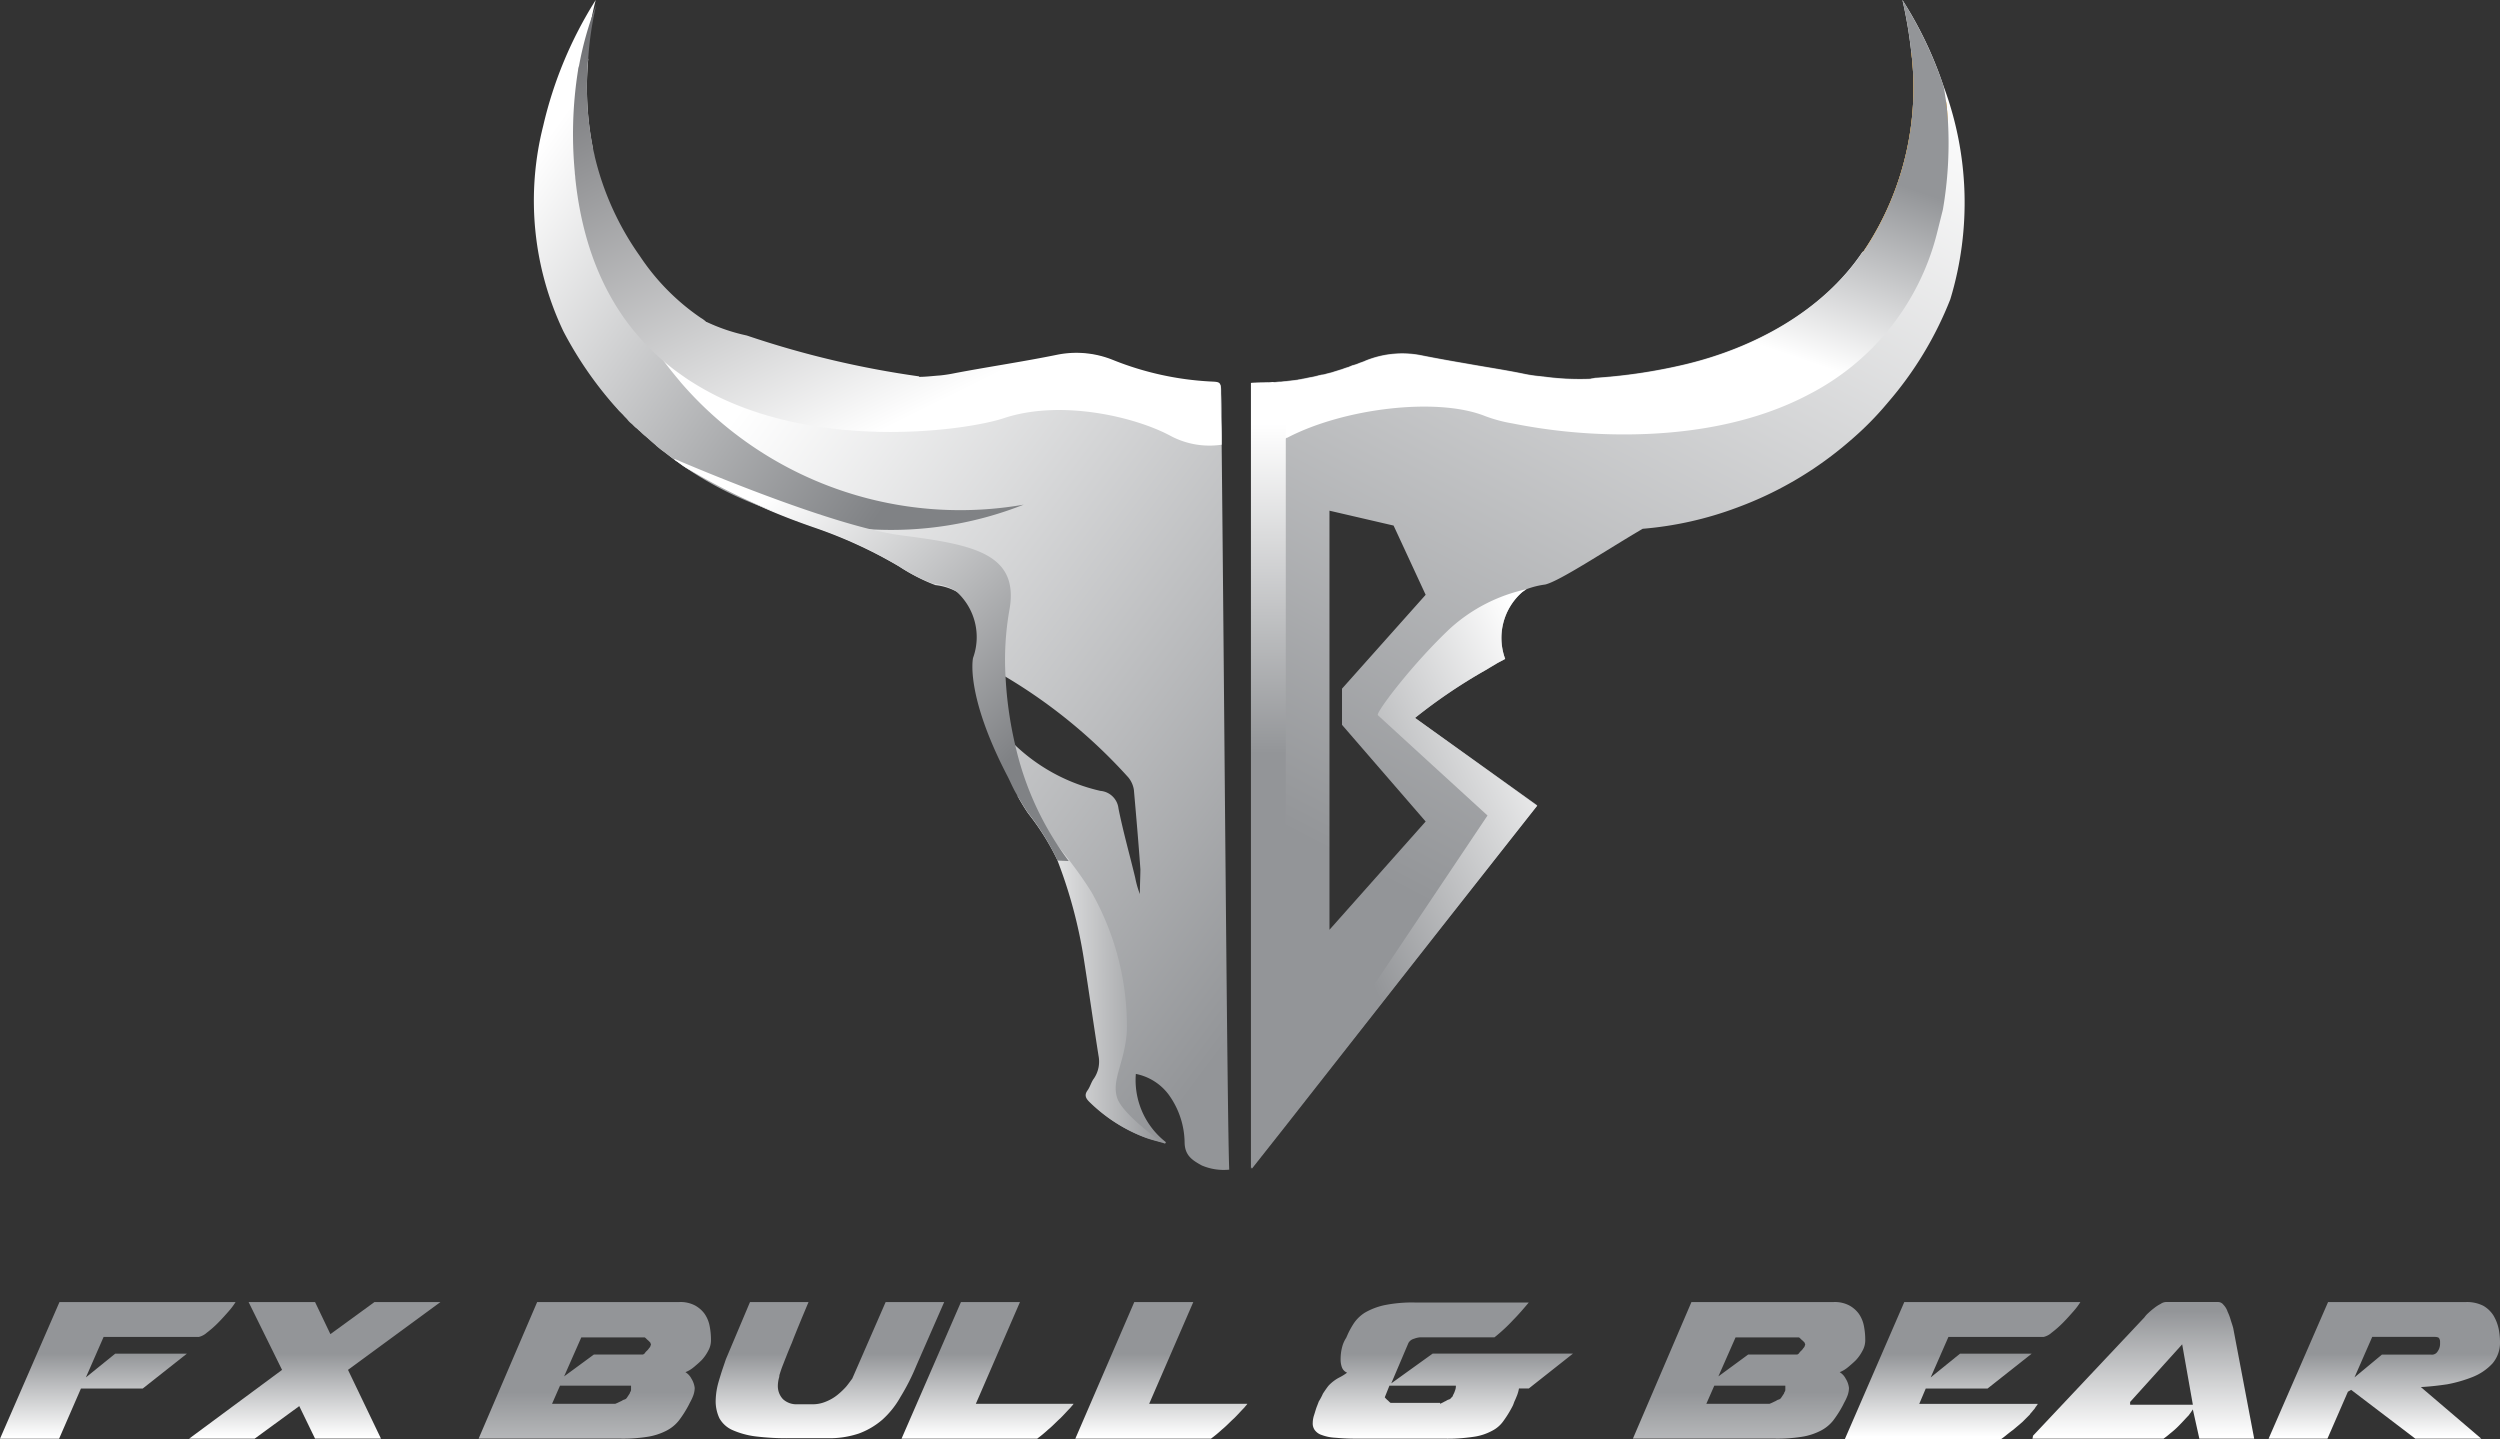 <svg xmlns="http://www.w3.org/2000/svg" xmlns:xlink="http://www.w3.org/1999/xlink" width="165.899" height="95.5" viewBox="0 0 165.899 95.5">
  <rect x="0" y="0" width="165.899" height="95.5" fill="#333333" stroke="none"/>
  <defs>
    <linearGradient id="linear-gradient" x1="0.5" y1="0.986" x2="0.5" y2="0.378" gradientUnits="objectBoundingBox">
      <stop offset="0" stop-color="#fff"/>
      <stop offset="1" stop-color="#939598"/>
    </linearGradient>
    <linearGradient id="linear-gradient-2" x1="0.499" y1="0.986" x2="0.499" y2="0.378" xlink:href="#linear-gradient"/>
    <linearGradient id="linear-gradient-3" x1="0.496" y1="0.986" x2="0.496" y2="0.378" xlink:href="#linear-gradient"/>
    <linearGradient id="linear-gradient-4" x1="0.498" y1="0.989" x2="0.498" y2="0.379" xlink:href="#linear-gradient"/>
    <linearGradient id="linear-gradient-6" x1="0.497" y1="0.986" x2="0.497" y2="0.378" xlink:href="#linear-gradient"/>
    <linearGradient id="linear-gradient-7" x1="0.5" y1="0.986" x2="0.5" y2="0.376" xlink:href="#linear-gradient"/>
    <linearGradient id="linear-gradient-8" x1="0.496" y1="0.986" x2="0.496" y2="0.378" xlink:href="#linear-gradient"/>
    <linearGradient id="linear-gradient-9" x1="0.501" y1="0.982" x2="0.501" y2="0.377" xlink:href="#linear-gradient"/>
    <linearGradient id="linear-gradient-10" x1="0.5" y1="0.986" x2="0.5" y2="0.378" xlink:href="#linear-gradient"/>
    <linearGradient id="linear-gradient-11" x1="0.5" y1="0.986" x2="0.5" y2="0.378" xlink:href="#linear-gradient"/>
    <linearGradient id="linear-gradient-12" x1="0.446" y1="0.188" x2="1.018" y2="0.867" xlink:href="#linear-gradient"/>
    <linearGradient id="linear-gradient-13" x1="0" y1="0.499" x2="0.999" y2="0.499" xlink:href="#linear-gradient"/>
    <linearGradient id="linear-gradient-14" x1="0.009" y1="0.282" x2="0.78" y2="0.876" gradientUnits="objectBoundingBox">
      <stop offset="0" stop-color="#fff"/>
      <stop offset="1" stop-color="#808285"/>
    </linearGradient>
    <linearGradient id="linear-gradient-15" x1="0.599" y1="-0.05" x2="0.331" y2="0.799" xlink:href="#linear-gradient"/>
    <linearGradient id="linear-gradient-16" x1="0.503" y1="0.526" x2="0.503" y2="2.242" gradientUnits="objectBoundingBox">
      <stop offset="0" stop-color="#f29803"/>
      <stop offset="1" stop-color="#e22c16"/>
    </linearGradient>
    <linearGradient id="linear-gradient-17" x1="0.526" y1="0.667" x2="0.719" y2="0.303" xlink:href="#linear-gradient"/>
    <linearGradient id="linear-gradient-18" x1="0.006" y1="0.05" x2="0.594" y2="0.871" gradientUnits="objectBoundingBox">
      <stop offset="0" stop-color="#6d6e71"/>
      <stop offset="1" stop-color="#fff"/>
    </linearGradient>
    <linearGradient id="linear-gradient-19" x1="0.952" y1="0.071" x2="0.373" y2="0.628" xlink:href="#linear-gradient"/>
    <linearGradient id="linear-gradient-20" x1="0.308" y1="0.023" x2="0.926" y2="0.674" xlink:href="#linear-gradient-14"/>
    <linearGradient id="linear-gradient-21" x1="0.502" y1="0.055" x2="0.502" y2="0.473" xlink:href="#linear-gradient"/>
  </defs>
  <g id="fx-bull-bear" transform="translate(0 -0.2)">
    <g id="Group_3096" data-name="Group 3096" transform="translate(0 86.603)">
      <g id="Group_3094" data-name="Group 3094">
        <path id="Path_15274" data-name="Path 15274" d="M3.947,280.4H15.634a4.5,4.5,0,0,1-.463.617c-.216.247-.463.524-.709.771a6.947,6.947,0,0,1-.74.648,1.2,1.2,0,0,1-.524.278H6.876L5.7,285.4l1.943-1.573H12.4l-2.929,2.313h-4.1l-1.449,3.33H0Z" transform="translate(0 -280.4)" fill="url(#linear-gradient)"/>
        <path id="Path_15275" data-name="Path 15275" d="M45.048,289.466H40.7l6.167-4.564-2.22-4.5h4.41l1.018,2.128L53,280.4h4.379l-6.136,4.5,2.189,4.564H49.057l-1.048-2.159Z" transform="translate(-28.15 -280.4)" fill="url(#linear-gradient-2)"/>
        <path id="Path_15276" data-name="Path 15276" d="M106.885,280.4h9.436a2.07,2.07,0,0,1,1.018.216,1.928,1.928,0,0,1,.648.555,2.1,2.1,0,0,1,.339.8,4.788,4.788,0,0,1,.093.956v.031a1.406,1.406,0,0,1-.185.678,2.782,2.782,0,0,1-.432.617c-.185.185-.37.339-.555.493a1.92,1.92,0,0,1-.524.308,1.089,1.089,0,0,1,.4.432,1.478,1.478,0,0,1,.216.617,1.534,1.534,0,0,1-.093.493,3.112,3.112,0,0,1-.216.463l-.093.185a7.3,7.3,0,0,1-.648,1.018,2.524,2.524,0,0,1-.833.678,4.14,4.14,0,0,1-1.233.4,10.313,10.313,0,0,1-1.819.123H103Zm.987,6.753h4.194a3.619,3.619,0,0,0,.339-.154c.093-.031.154-.093.247-.123a.283.283,0,0,0,.185-.123l.185-.278.031-.092a.261.261,0,0,0,.062-.185v-.247H108.4Zm.8-1.819,1.974-1.449h3.269a.381.381,0,0,1,.093-.062.819.819,0,0,1,.154-.185.817.817,0,0,0,.154-.185.282.282,0,0,0,.093-.154l.031-.092a.135.135,0,0,1-.031-.092,1.392,1.392,0,0,0-.216-.216c-.093-.092-.154-.154-.185-.154h-4.194Z" transform="translate(-71.239 -280.4)" fill="url(#linear-gradient-3)"/>
        <path id="Path_15277" data-name="Path 15277" d="M156.282,280.4h3.885c-.493,1.172-.863,2.066-1.11,2.714-.278.648-.463,1.141-.586,1.449s-.185.524-.216.617a.543.543,0,0,0-.031.185,2.072,2.072,0,0,0-.093.555,1.259,1.259,0,0,0,.339.925,1.31,1.31,0,0,0,.925.339h1.018a2.253,2.253,0,0,0,.925-.185,2.916,2.916,0,0,0,.74-.432,4.986,4.986,0,0,0,.586-.555c.154-.185.278-.37.4-.524l2.22-5.088h3.885l-1.85,4.225a14.268,14.268,0,0,1-1.048,2.066,5.906,5.906,0,0,1-1.2,1.511,5.04,5.04,0,0,1-1.573.925,6.133,6.133,0,0,1-2.1.308H159a16.966,16.966,0,0,1-2.374-.123,5.469,5.469,0,0,1-1.542-.432,1.85,1.85,0,0,1-.833-.771,2.637,2.637,0,0,1-.247-1.172,4.85,4.85,0,0,1,.092-.833c.062-.308.154-.586.247-.894s.216-.648.339-1.018Z" transform="translate(-106.512 -280.4)" fill="url(#linear-gradient-4)"/>
        <path id="Path_15278" data-name="Path 15278" d="M197.947,280.4h3.916l-2.929,6.753h6.476c.031,0-.062.092-.216.278-.185.185-.4.432-.648.678-.278.247-.524.524-.833.771a7.688,7.688,0,0,1-.709.586h-9Z" transform="translate(-134.178 -280.4)" fill="url(#linear-gradient)"/>
        <path id="Path_15279" data-name="Path 15279" d="M235.316,280.4h3.916l-2.929,6.753h6.506c.031,0-.062.092-.216.278-.185.185-.4.432-.648.678-.278.247-.524.524-.833.771a7.694,7.694,0,0,1-.709.586h-9Z" transform="translate(-160.045 -280.4)" fill="url(#linear-gradient-6)"/>
      </g>
      <g id="Group_3095" data-name="Group 3095" transform="translate(87.113)">
        <path id="Path_15280" data-name="Path 15280" d="M296.191,286.174a2.569,2.569,0,0,1-.123.463c-.062.154-.123.308-.185.432l-.092.247a7.358,7.358,0,0,1-.617,1.018,2.052,2.052,0,0,1-.771.678,3.618,3.618,0,0,1-1.233.4,11.552,11.552,0,0,1-1.974.123h-5.828c-.555,0-1.018-.031-1.388-.062a3.013,3.013,0,0,1-.894-.185.911.911,0,0,1-.463-.339.743.743,0,0,1-.123-.463,1.711,1.711,0,0,1,.092-.524c.062-.185.123-.432.216-.648l.093-.247a4.052,4.052,0,0,0,.277-.524c.123-.185.247-.37.37-.524a2.676,2.676,0,0,1,.678-.524,3.646,3.646,0,0,0,.555-.339.611.611,0,0,1-.339-.339,1.494,1.494,0,0,1-.092-.555,3.108,3.108,0,0,1,.092-.771,2.057,2.057,0,0,1,.278-.648l.123-.278a5.736,5.736,0,0,1,.4-.709,2.5,2.5,0,0,1,.709-.678,4.5,4.5,0,0,1,1.264-.493,9.268,9.268,0,0,1,2.066-.185h7.555c-.339.4-.678.8-1.048,1.172a11.031,11.031,0,0,1-1.233,1.141h-4.965a1.514,1.514,0,0,0-.37.092.6.6,0,0,0-.37.278l-1.141,2.683,2.744-1.974h9.313l-2.929,2.313h-.648Zm-5.242,1.048a2.867,2.867,0,0,0,.308-.154c.092-.031.154-.093.247-.123a.283.283,0,0,0,.185-.123l.093-.093.031-.092a1.276,1.276,0,0,0,.123-.278.788.788,0,0,0,.062-.339h-4.41l-.308.771a1.391,1.391,0,0,0,.216.216c.093.093.154.154.185.154h3.269Z" transform="translate(-282.5 -280.469)" fill="url(#linear-gradient-7)"/>
        <path id="Path_15281" data-name="Path 15281" d="M355.285,280.4h9.436a2.069,2.069,0,0,1,1.018.216,1.927,1.927,0,0,1,.648.555,2.1,2.1,0,0,1,.339.8,4.787,4.787,0,0,1,.092.956v.031a1.406,1.406,0,0,1-.185.678,2.785,2.785,0,0,1-.432.617c-.185.185-.37.339-.555.493a1.92,1.92,0,0,1-.524.308,1.089,1.089,0,0,1,.4.432,1.478,1.478,0,0,1,.216.617,1.533,1.533,0,0,1-.092.493,3.11,3.11,0,0,1-.216.463l-.092.185a7.3,7.3,0,0,1-.648,1.018,2.524,2.524,0,0,1-.833.678,4.139,4.139,0,0,1-1.233.4,10.313,10.313,0,0,1-1.819.123H351.4Zm.987,6.753h4.194a3.615,3.615,0,0,0,.339-.154c.092-.031.154-.093.247-.123a.283.283,0,0,0,.185-.123l.185-.278.031-.092a.261.261,0,0,0,.062-.185v-.247H356.8Zm.8-1.819,1.974-1.449h3.269a.38.38,0,0,1,.092-.062.819.819,0,0,1,.154-.185.818.818,0,0,0,.154-.185.282.282,0,0,0,.092-.154l.031-.092a.135.135,0,0,1-.031-.092,1.394,1.394,0,0,0-.216-.216c-.093-.092-.154-.154-.185-.154h-4.194Z" transform="translate(-330.154 -280.4)" fill="url(#linear-gradient-8)"/>
        <path id="Path_15282" data-name="Path 15282" d="M400.947,280.4h11.687a4.5,4.5,0,0,1-.463.617c-.216.247-.463.524-.709.771a6.947,6.947,0,0,1-.74.648,1.2,1.2,0,0,1-.524.278h-6.322L402.7,285.4l1.943-1.573H409.4l-2.929,2.313h-4.1l-.432,1.018H409.8c0,.031-.031.062-.092.154-.062.062-.093.154-.154.216s-.123.154-.185.216a.53.53,0,0,0-.092.123l-.493.493c-.216.185-.432.37-.617.524-.216.154-.4.308-.555.432s-.247.185-.247.185H397Z" transform="translate(-361.692 -280.4)" fill="url(#linear-gradient-9)"/>
        <path id="Path_15283" data-name="Path 15283" d="M452.109,289.466H448.47l-.432-1.943c-.031.062-.123.185-.278.4-.185.185-.37.4-.586.617a5.557,5.557,0,0,1-.648.586,4.56,4.56,0,0,1-.432.339h-8.7c.031-.123.031-.154.031-.123v-.062l7.4-7.863a1.558,1.558,0,0,1,.247-.278,4.6,4.6,0,0,1,.4-.339,2.48,2.48,0,0,1,.432-.278.65.65,0,0,1,.339-.123H449.7a.44.44,0,0,1,.37.185,1.161,1.161,0,0,1,.277.463,3.287,3.287,0,0,1,.216.586c.062.185.123.37.154.493Zm-8.233-2.436v.185h4.163l-.709-4.009Z" transform="translate(-389.635 -280.4)" fill="url(#linear-gradient-10)"/>
        <path id="Path_15284" data-name="Path 15284" d="M488.2,289.466l3.947-9.066h9.158a2.408,2.408,0,0,1,1.141.247,1.964,1.964,0,0,1,.678.648,2.963,2.963,0,0,1,.339.863,4.337,4.337,0,0,1,.092.863,2.122,2.122,0,0,1-.493,1.449,3.6,3.6,0,0,1-1.3.894,9.085,9.085,0,0,1-1.7.493q-.925.139-1.758.185l4.009,3.423h-4.379l-4.255-3.238-.216.123-1.357,3.114Zm11.379-6.26v-.185a.445.445,0,0,0-.062-.216c-.031-.062-.154-.093-.308-.093h-4.132L493.9,285.4l1.819-1.511h3.269a.437.437,0,0,0,.432-.216A.886.886,0,0,0,499.579,283.206Z" transform="translate(-424.77 -280.4)" fill="url(#linear-gradient-11)"/>
      </g>
    </g>
    <g id="Group_3097" data-name="Group 3097" transform="translate(35.444 0.2)">
      <path id="Path_15285" data-name="Path 15285" d="M160.814,38.425V37.037c0-.74,0-1.418-.031-2,0-.709,0-.709-.678-.74a19.345,19.345,0,0,1-6.445-1.418,6.009,6.009,0,0,0-3.67-.37c-2.282.463-4.564.8-6.846,1.233-.339.062-.648.123-.987.154a10.489,10.489,0,0,1-1.388.093v-.031a62.765,62.765,0,0,1-11.44-2.714,12.216,12.216,0,0,1-2.652-.894h0a14.205,14.205,0,0,1-2.621-1.6c-2.991-1.943-3.855-3.855-4.07-5.119-.185-.432-.339-.894-.493-1.326a11,11,0,0,1-.4-3.515,20.8,20.8,0,0,1-.308-5.982c-.216.278-.432.524-.648.833a18.509,18.509,0,0,0-1.881,3.022c-.123.216-.216.432-.339.678a19.983,19.983,0,0,0,1.326,13.6c0,.031.031.031.031.062a23.612,23.612,0,0,0,3.207,4.718c.154.185.308.37.463.524l.278.278a3.376,3.376,0,0,1,.308.339l.216.216a1.616,1.616,0,0,0,.339.308,1.762,1.762,0,0,0,.247.216c.123.123.247.216.37.339a.541.541,0,0,0,.154.123c.185.154.339.308.524.463,0,.031.031.031.062.062a4.146,4.146,0,0,0,.432.339c.247.185.493.4.771.586.247.154.463.339.709.493h0a50.314,50.314,0,0,0,5.088,2.621c1.326.586,2.529,1.018,3.515,1.357a30.88,30.88,0,0,1,5.52,2.559,11.922,11.922,0,0,0,2.344,1.2,3.8,3.8,0,0,1,1.511.493,4.029,4.029,0,0,1,1.141,4.44s-.555,2.405,2.313,7.894l.555,1.11c.247.432.493.833.771,1.264a16.383,16.383,0,0,1,1.912,3.053c0,.031.031.062.062.123a28.508,28.508,0,0,1,1.7,6.414c.339,2.159.648,4.348.987,6.506a2,2,0,0,1-.308,1.511c-.185.247-.247.555-.432.8-.216.308-.092.524.123.74a10.067,10.067,0,0,0,3.577,2.313c.4.154.833.247,1.233.37.031,0,.062.031.092.031.031-.031.031-.062.062-.093a5.22,5.22,0,0,1-2-4.533,3.576,3.576,0,0,1,2.189,1.388,5.535,5.535,0,0,1,1.048,3.207c.031.833.524,1.141,1.141,1.48a3.706,3.706,0,0,0,1.819.278C161.184,83.323,160.968,52.425,160.814,38.425Zm-5.427,29.819a6.212,6.212,0,0,1-.308-1.079c-.37-1.542-.8-3.053-1.11-4.595a1.316,1.316,0,0,0-1.2-1.172,12.117,12.117,0,0,1-5.581-2.96l-.031-.031a15.2,15.2,0,0,1-1.2-1.233,15.141,15.141,0,0,1-.833-4.132,4.643,4.643,0,0,1,.524.308c.278.154.586.339.863.493a35.015,35.015,0,0,1,8.11,6.661,1.7,1.7,0,0,1,.37.833c.154,1.758.308,3.515.432,5.273C155.418,67.134,155.387,67.689,155.387,68.244Z" transform="translate(-115.19 -8.915)" fill="url(#linear-gradient-12)"/>
      <path id="Path_15286" data-name="Path 15286" d="M212.5,163.6" transform="translate(-182.417 -113.214)" fill="#fff"/>
      <path id="Path_15287" data-name="Path 15287" d="M228.421,194.266c-.432-.123-.833-.216-1.233-.37a10.5,10.5,0,0,1-3.577-2.313c-.216-.216-.339-.432-.123-.74.185-.247.247-.555.432-.8a2,2,0,0,0,.308-1.511c-.339-2.159-.648-4.348-.987-6.506a31.718,31.718,0,0,0-1.758-6.506,16.383,16.383,0,0,0-1.912-3.053c-.278-.4-.524-.833-.771-1.264,2.035,2.621,3.67,4.379,4.965,6.476a18.042,18.042,0,0,1,2.344,9.189c-.123,2.128-1.079,3.3-.617,4.533C225.862,192.323,227.619,193.68,228.421,194.266Z" transform="translate(-186.774 -118.47)" fill="url(#linear-gradient-13)"/>
      <path id="Path_15288" data-name="Path 15288" d="M147.431,33.688a23.91,23.91,0,0,1-10.238,1.634h0a24.657,24.657,0,0,1-7.123-1.48,23.394,23.394,0,0,1-5.088-2.621h0c-.247-.154-.463-.339-.709-.493-.247-.185-.493-.37-.771-.586a5.273,5.273,0,0,1-.432-.339c-.031,0-.031-.031-.062-.062-.185-.154-.339-.278-.524-.463-.062-.031-.093-.093-.154-.123a3.7,3.7,0,0,1-.37-.339c-.093-.062-.154-.154-.247-.216-.123-.093-.216-.216-.339-.308a1.426,1.426,0,0,1-.216-.216c-.093-.123-.216-.216-.308-.339l-.278-.278c-.154-.185-.308-.339-.463-.524a24.987,24.987,0,0,1-3.207-4.718c0-.031-.031-.031-.031-.062a20.179,20.179,0,0,1-1.326-13.6A27.006,27.006,0,0,1,119.031.2l-.093.37a21.726,21.726,0,0,0-.524,3.485,20.737,20.737,0,0,0,.308,5.982c.031.216.093.4.123.586a23.529,23.529,0,0,0,.278,2.929,25.249,25.249,0,0,0,.771,3.361,24.118,24.118,0,0,0,3.885,7.555c.308.4.617.771.925,1.141a23.92,23.92,0,0,0,1.943,2A24.514,24.514,0,0,0,147.431,33.688Z" transform="translate(-114.943 -0.2)" fill="url(#linear-gradient-14)"/>
      <path id="Path_15289" data-name="Path 15289" d="M315.284,5.874h0A25.438,25.438,0,0,0,312.571.2a29.973,29.973,0,0,1,.586,3.454,19.413,19.413,0,0,1-3.084,13.105c-.031.031-.031.062-.062.093s-.062.062-.092.062c-2.652,3.947-7.247,6.383-11.779,7.462a35.93,35.93,0,0,1-5.982.894c-.093.031-.216.031-.308.062a17.719,17.719,0,0,1-3.115-.154c-.092,0-.216-.031-.308-.031h0a9.441,9.441,0,0,1-.987-.154c-1.2-.247-2.436-.432-3.639-.648h0c-1.079-.185-2.128-.37-3.207-.586a6.476,6.476,0,0,0-3.67.37c-.123.062-.247.093-.4.154a2.713,2.713,0,0,1-.463.154c-.062.031-.154.062-.216.093s-.123.031-.185.062c-.123.031-.247.093-.37.123-.185.062-.4.123-.586.185l-.37.093a1.1,1.1,0,0,1-.308.062c-.093.031-.154.031-.247.062-.123.031-.247.062-.4.093-.216.031-.432.093-.648.123-.093.031-.216.031-.308.062-.247.031-.524.062-.771.093-.123,0-.247.031-.37.031-.154,0-.277.031-.4.031s-.247.031-.37.031c-.216,0-.648.031-1.11.031V77.753l2.313-2.929,16.621-21.185-8.11-5.8a35.6,35.6,0,0,1,4.749-3.207c.216-.123.432-.247.617-.37.216-.123.432-.216.617-.339a4.057,4.057,0,0,1,1.141-4.44l.277-.185a5.561,5.561,0,0,1,1.233-.308c.956-.216,4.1-2.313,6.476-3.7a23.266,23.266,0,0,0,6.291-1.418,24.088,24.088,0,0,0,7.524-4.471,20.465,20.465,0,0,0,2.436-2.467,23.725,23.725,0,0,0,4.163-6.876A22.087,22.087,0,0,0,315.284,5.874ZM275.382,45.9V48.3l5.551,6.414L274.55,61.9V34.089l4.255.987,2.128,4.595Z" transform="translate(-221.771 -0.2)" fill="url(#linear-gradient-15)"/>
      <path id="Path_15290" data-name="Path 15290" d="M393.038,14.7l-2.313-3.3a19.414,19.414,0,0,1-3.084,13.105c-.031.031-.031.062-.062.093a14.567,14.567,0,0,1-5.982,5.458s-.4,5.427,1.172,4.255a20.472,20.472,0,0,0,3.7-3.885c.37-.493,1.6-3.145,2.96-6.106.771-1.7,1.573-3.515,2.251-5.057.617-1.418,1.141-2.59,1.449-3.3A8.411,8.411,0,0,0,393.038,14.7Z" transform="translate(-299.339 -7.946)" fill="url(#linear-gradient-16)"/>
      <path id="Path_15291" data-name="Path 15291" d="M315.593,8.248c-.031-.432-.062-.863-.123-1.3-.062-.37-.092-.709-.185-1.079h0A26.31,26.31,0,0,0,312.571.2a29.973,29.973,0,0,1,.586,3.454,19.432,19.432,0,0,1-2.96,12.92c-.031.031-.062.093-.092.123,0,.031-.031.031-.031.062-.031.031-.031.062-.062.093l-.092.093c-2.652,3.947-7.247,6.383-11.779,7.462a35.93,35.93,0,0,1-5.982.894c-.093.031-.216.031-.308.062a17.719,17.719,0,0,1-3.115-.154c-.092,0-.216-.031-.308-.031h0a9.442,9.442,0,0,1-.987-.154c-1.2-.247-2.436-.432-3.639-.648h0c-1.079-.185-2.128-.37-3.207-.586a6.476,6.476,0,0,0-3.67.37c-.123.062-.247.093-.4.154a2.713,2.713,0,0,1-.463.154c-.062.031-.154.062-.216.093s-.123.031-.185.062c-.123.031-.247.093-.37.123-.185.062-.4.123-.586.185l-.37.093a1.1,1.1,0,0,1-.308.062c-.093.031-.154.031-.247.062-.123.031-.247.062-.4.093-.216.031-.432.093-.648.123-.093.031-.216.031-.308.062-.247.031-.524.062-.771.093-.123,0-.247.031-.37.031-.154,0-.277.031-.4.031s-.247.031-.37.031c-.216,0-.648.031-1.11.031v4.1a3.19,3.19,0,0,0,2.313-.493h.031c3.7-1.943,9.9-2.714,13.105-1.449a9.5,9.5,0,0,0,1.819.493,37.46,37.46,0,0,0,6.044.709c4.194.154,9.343-.339,13.691-2.652a16.572,16.572,0,0,0,8.48-10.762l.37-1.48A25.9,25.9,0,0,0,315.593,8.248Z" transform="translate(-221.771 -0.2)" fill="url(#linear-gradient-17)"/>
      <path id="Path_15292" data-name="Path 15292" d="M166.364,30.471a5.477,5.477,0,0,1-3.392-.586c-2.344-1.264-7.277-2.436-11.07-1.172-2.313.771-11.533,2.128-18.872-1.388a18.594,18.594,0,0,1-2.159-1.233c-.4-.278-.8-.555-1.172-.863-3.207-2.559-5.612-6.506-6.229-12.458,0-.123-.031-.247-.031-.37a27.008,27.008,0,0,1,.216-6.784.9.9,0,0,1,.062-.278,22.081,22.081,0,0,1,1.141-4.04,21.727,21.727,0,0,0-.524,3.485,20.737,20.737,0,0,0,.308,5.982c.031.216.093.4.123.586a18.98,18.98,0,0,0,2.991,6.6,14.966,14.966,0,0,0,4.04,4.1,1.941,1.941,0,0,1,.339.247c.031.031.031.031.062.031h0a12.216,12.216,0,0,0,2.652.894,62.765,62.765,0,0,0,11.44,2.714v.031c.463,0,.925-.062,1.388-.093a9.441,9.441,0,0,0,.987-.154c2.282-.432,4.595-.771,6.846-1.233a6.476,6.476,0,0,1,3.67.37,20.136,20.136,0,0,0,6.445,1.418c.678.031.678.031.678.74,0,.617,0,1.264.031,2C166.364,29.515,166.364,29.978,166.364,30.471Z" transform="translate(-120.739 -0.961)" fill="url(#linear-gradient-18)"/>
      <path id="Path_15293" data-name="Path 15293" d="M269.2,165.453l15.7-23.436s-7.123-6.506-7.277-6.661,2.282-3.392,4.81-5.766a11,11,0,0,1,5.057-2.59,2.159,2.159,0,0,0-.278.185,4.029,4.029,0,0,0-1.141,4.44c-.216.123-.432.216-.617.339-.216.123-.432.247-.617.37a35.6,35.6,0,0,0-4.749,3.207l8.11,5.828Z" transform="translate(-221.633 -87.9)" fill="url(#linear-gradient-19)"/>
      <path id="Path_15294" data-name="Path 15294" d="M171.28,125.673l-.74-.031c-.031-.031-.031-.062-.062-.123a16.384,16.384,0,0,0-1.912-3.053c-.278-.4-.524-.833-.771-1.264-.216-.37-.37-.74-.555-1.11-2.868-5.489-2.313-7.894-2.313-7.894a4.057,4.057,0,0,0-1.141-4.44,3.371,3.371,0,0,0-1.511-.493,11.923,11.923,0,0,1-2.344-1.2,29.916,29.916,0,0,0-5.52-2.559c-.987-.339-2.189-.8-3.515-1.357a42.247,42.247,0,0,1-5.088-2.621h0c-.247-.154-.463-.339-.709-.493l.062-.031s10.238,4.44,15.017,5.057,7.863,1.2,7.154,5a18.926,18.926,0,0,0-.247,4.379,25.373,25.373,0,0,0,.648,4.564A20.161,20.161,0,0,0,171.28,125.673Z" transform="translate(-135.801 -68.534)" fill="url(#linear-gradient-20)"/>
      <path id="Path_15295" data-name="Path 15295" d="M271.513,83.973v47.7l-2.313,2.929V82.462c.432-.031.894-.031,1.11-.031a1.5,1.5,0,0,0,.37-.031Z" transform="translate(-221.633 -57.053)" fill="url(#linear-gradient-21)"/>
      <path id="Path_15296" data-name="Path 15296" d="M117.442,22.865c-.123-.216-.216-.432-.339-.648,0-.031-.031-.031-.031-.062a20.179,20.179,0,0,1-1.326-13.6A27.006,27.006,0,0,1,119.231.2l-.093.37a21.726,21.726,0,0,0-.524,3.485,20.737,20.737,0,0,0,.308,5.982c.031.216.092.4.123.617a18.72,18.72,0,0,0,2.991,6.6,17.657,17.657,0,0,0,4.04,4.1,1.94,1.94,0,0,1,.339.247c.031,0,.031.031.062.031h0" transform="translate(-115.081 -0.2)" fill="none"/>
      <path id="Path_15297" data-name="Path 15297" d="M402.3,16.3c3.053-4.81,3.484-10.639,2.189-16.1" transform="translate(-313.69 -0.2)" fill="none"/>
      <path id="Path_15298" data-name="Path 15298" d="M385.8,59.395a16.408,16.408,0,0,0,4.625-4.595" transform="translate(-302.278 -37.963)" fill="none"/>
      <path id="Path_15299" data-name="Path 15299" d="M409.4.2h0a26.31,26.31,0,0,1,2.714,5.674h0a22.3,22.3,0,0,1,.463,14.185,18.679,18.679,0,0,1-1.326,3.053" transform="translate(-318.6 -0.2)" fill="none"/>
    </g>
  </g>
</svg>

